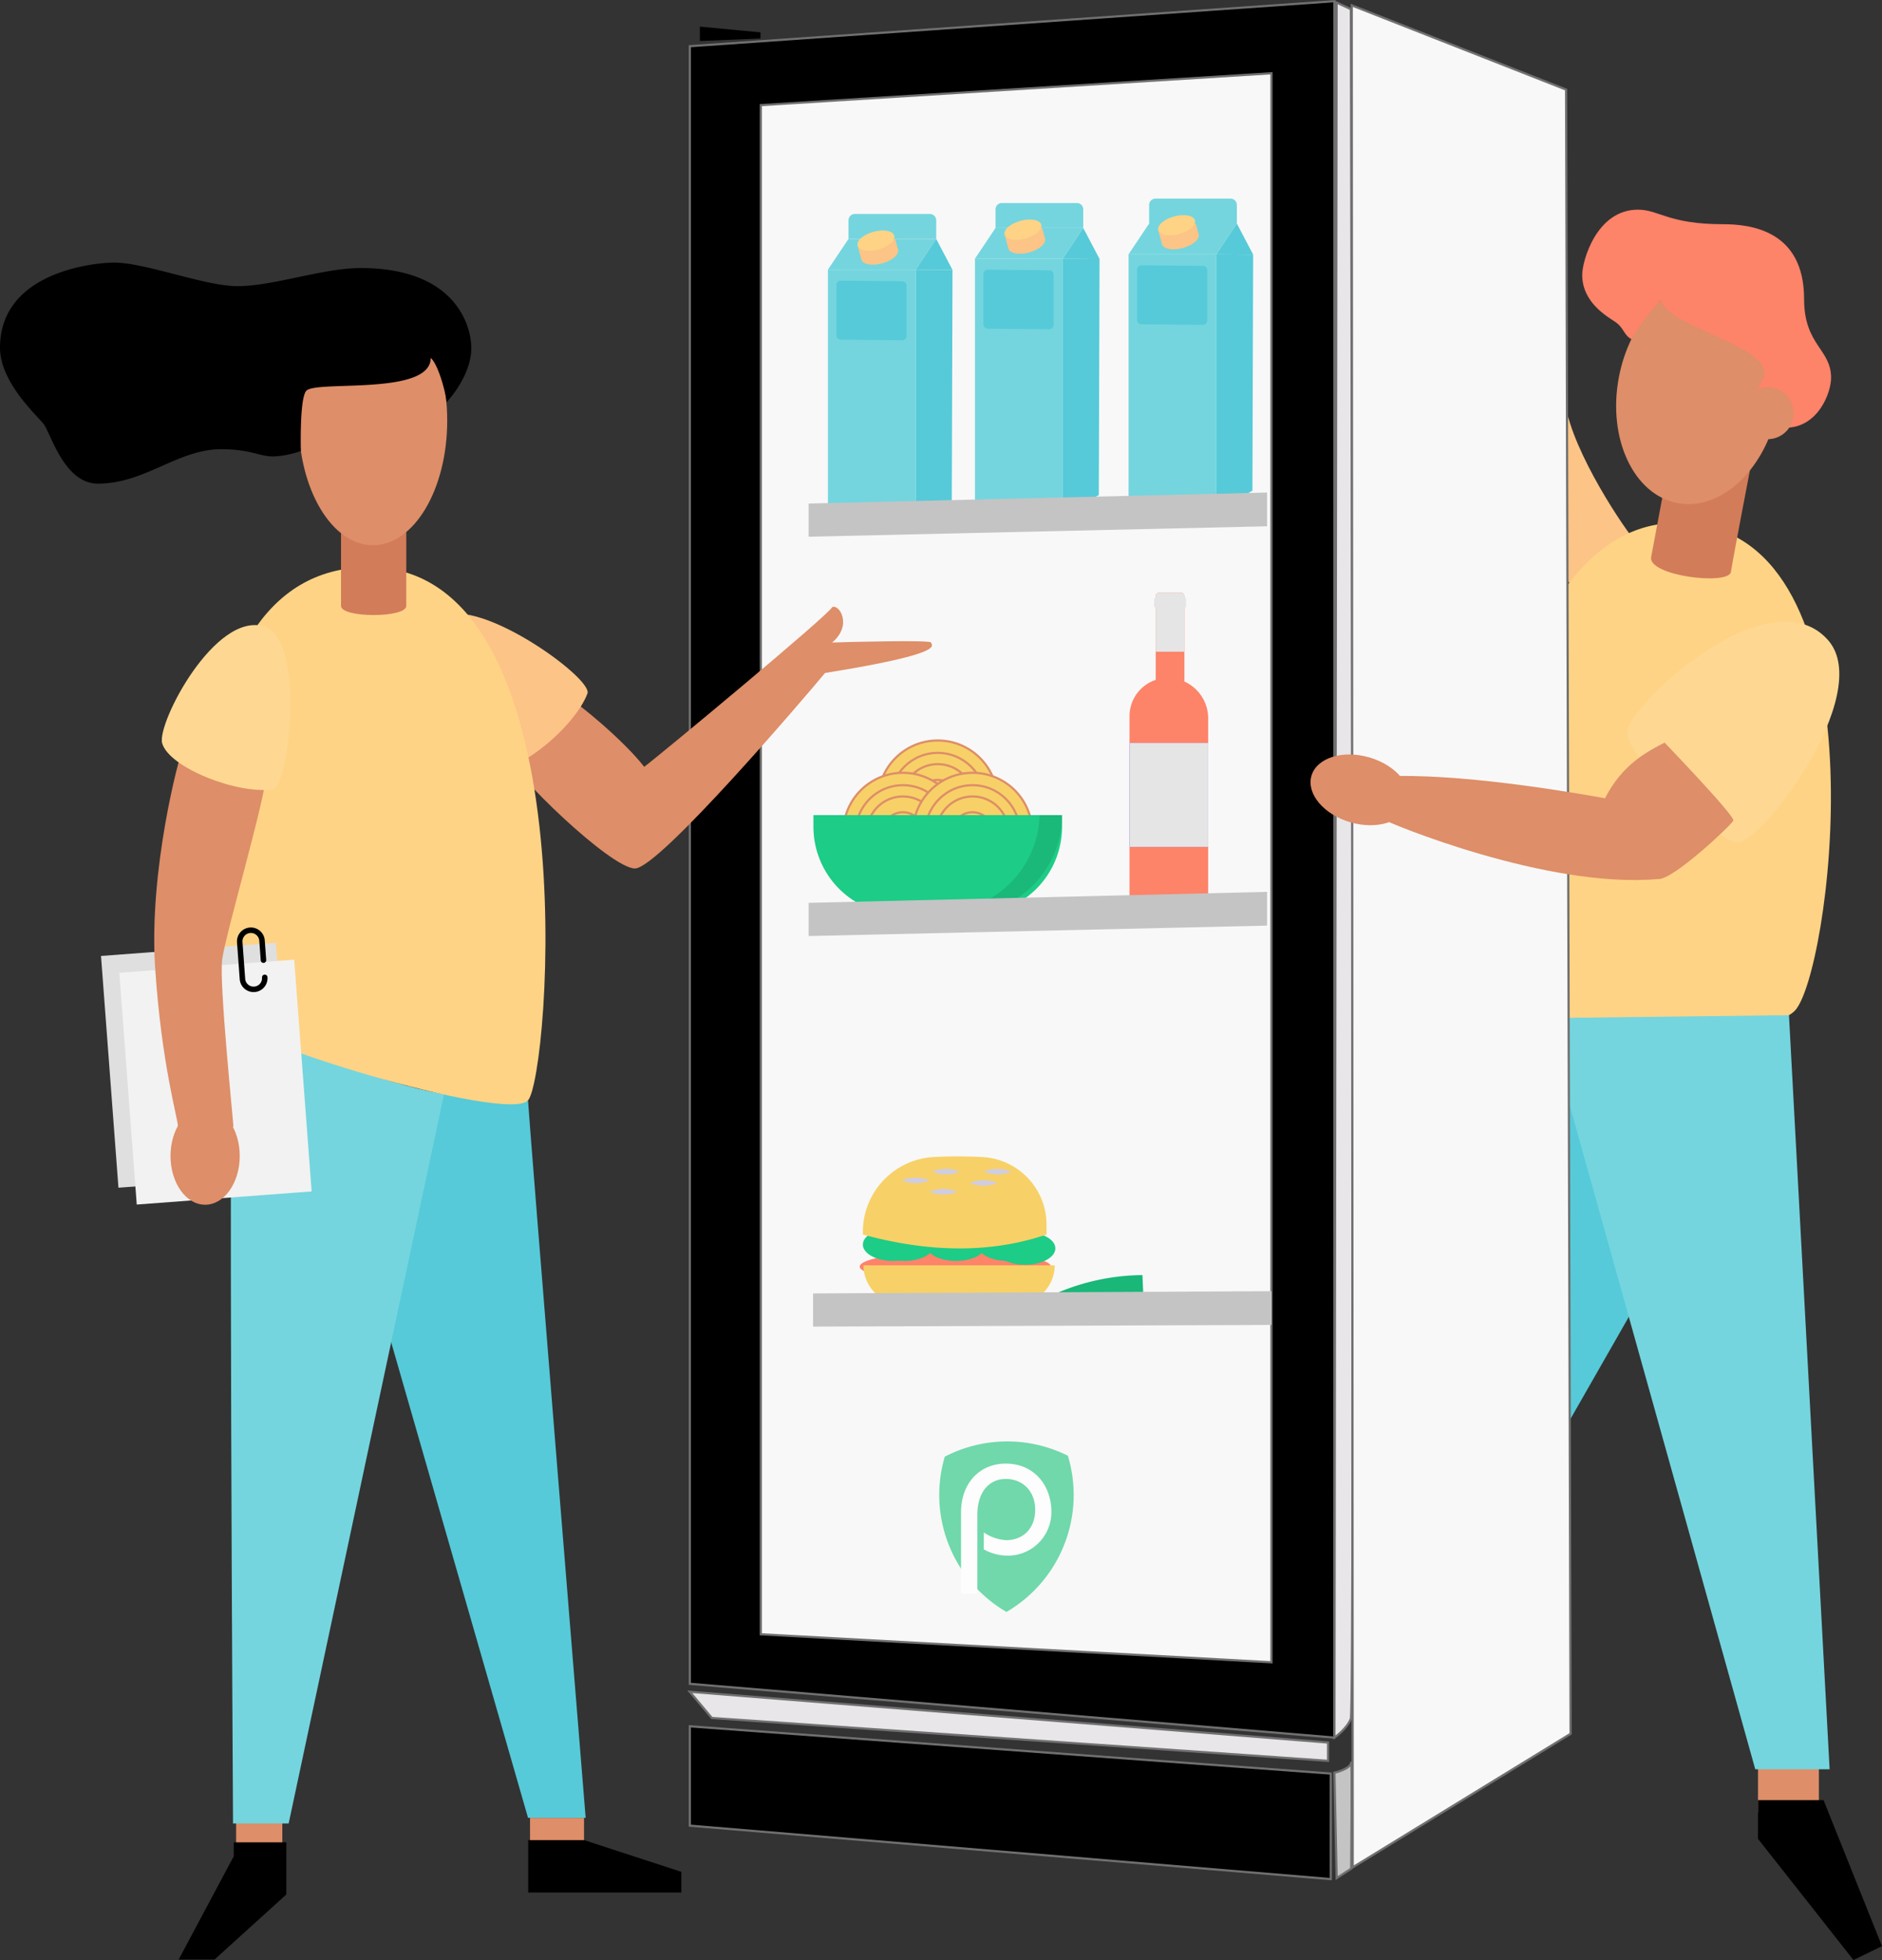 <svg xmlns="http://www.w3.org/2000/svg" width="857.627" height="893.311" viewBox="0 0 857.627 893.311">
  <rect x="0" y="0" width="857.627" height="893.311" fill="#333333" stroke="none"/>
  <g id="Group_29" data-name="Group 29" transform="translate(-358.914 -138.506)">
    <g id="Group_28" data-name="Group 28">
      <rect id="Rectangle_125" data-name="Rectangle 125" width="27.748" height="21.632" transform="translate(1160.041 942.958)" fill="#de8e68"/>
      <path id="Path_323" data-name="Path 323" d="M1008.962,366.678c-3.124-2.348-26.877-36.307-32.879-60.429s-6.523,70.606-6.523,70.606L984.433,389.9Z" transform="translate(96.983 20.567)" fill="#fcc486"/>
      <path id="Path_324" data-name="Path 324" d="M1005.591,731.8l-32.255,56.443L965.27,612.85l51.407,1.685Z" transform="translate(97.212 4.021)" fill="#56cad8"/>
      <path id="Path_325" data-name="Path 325" d="M1037.126,360.7c81.749,17.249,56.32,205.646,40.472,221.077s-132.635,18.3-143.9,5.4S934.53,339.03,1037.126,360.7Z" transform="translate(99.077 17.531)" fill="#fed385"/>
      <path id="Path_326" data-name="Path 326" d="M1053.222,379.693c-.947,6.267-37.944,1.808-36.335-6.807l9.41-50.176,36.335,6.816S1054.178,373.435,1053.222,379.693Z" transform="translate(94.464 19.48)" fill="#d37c59"/>
      <ellipse id="Ellipse_134" data-name="Ellipse 134" cx="51.284" cy="36.894" rx="51.284" ry="36.894" transform="translate(1087.161 361.009) rotate(-79.39)" fill="#de8e68"/>
      <path id="Path_327" data-name="Path 327" d="M1009.072,208.5c9.7,0,13.784,6.627,38.815,6.627,12.175,0,36.922,2.594,36.922,34.082,0,21.15,12.307,22.721,12.307,35.975,0,6.627-5.86,22.721-20.828,22.721-6.627,0-13.254-11.361-13.254-15.147s3.787-6.627,3.787-9.467c.076-13.68-44.24-21.282-47.194-33.59-3.209,2.944-10.594,12.023-13.349,17.9-3.787-1.941-3.351-5.093-7.574-7.981-3.645-2.471-15.005-8.8-15.005-21.386C983.653,231.979,990.176,208.5,1009.072,208.5Z" transform="translate(96.23 25.566)" fill="#fd8369"/>
      <ellipse id="Ellipse_135" data-name="Ellipse 135" cx="11.862" cy="11.862" rx="11.862" ry="11.862" transform="translate(1152.562 314.954)" fill="#de8e68"/>
      <path id="Path_328" data-name="Path 328" d="M1077.279,596.29,1095.8,939.977h-33.883L971.73,617.222V597.549Z" transform="translate(96.868 4.903)" fill="#74d5de"/>
      <ellipse id="Ellipse_137" data-name="Ellipse 137" cx="24.397" cy="20.875" rx="24.397" ry="20.875" transform="translate(975.99 179.26)" fill="#de8e68"/>
      <path id="Path_330" data-name="Path 330" d="M1096.854,415.218c21.775,24.539-31.715,95.088-42.025,92.172-12.146-3.437-49.106-38.03-49.4-50.006S1070,384.971,1096.854,415.218Z" transform="translate(95.072 14.998)" fill="#fed892"/>
      <path id="Path_331" data-name="Path 331" d="M1068.32,974.18v17.637l43.492,55.232,13.008-6.324-26.641-66.545Z" transform="translate(91.721 -15.232)"/>
      <g id="FRIDGE">
        <path id="Path_17" data-name="Path 17" d="M673.262,905.931V159.564l293.746-20.522v791.4Z" stroke="#707070" stroke-width="1"/>
        <path id="Path_16" data-name="Path 16" d="M705.628,186.432,938.319,171.9V896.11L705.628,883.365Z" fill="#f8f8f8" stroke="#707070" stroke-width="1"/>
        <path id="Path_18" data-name="Path 18" d="M967.008,932.439s5.591-3.828,7.495-8.589,0-779.169,0-779.169l-6.495-3Z" transform="translate(0 -2)" fill="#e8e6e9" stroke="#707070" stroke-width="1"/>
        <path id="Path_19" data-name="Path 19" d="M673.262,909.559,683.3,921.5l280.8,19.539V932.7Z" fill="#e8e6e9" stroke="#707070" stroke-width="1"/>
        <path id="Path_20" data-name="Path 20" d="M673.262,925.3v45.283l292.089,24.361v-48.1Z" stroke="#707070" stroke-width="1"/>
        <path id="Path_21" data-name="Path 21" d="M975.349,989.57l-.439-848.616,97.67,38.391,2.045,749.359Z" fill="#f8f8f8" stroke="#707070" stroke-width="1"/>
        <path id="Path_22" data-name="Path 22" d="M677.843,157.2V150.64l27.63,2.617v2.8Z"/>
        <path id="Path_23" data-name="Path 23" d="M967.008,946.444s7.185-1.556,7.649-4.614,0,48.347,0,48.347l-6.624,4.287Z" fill="#c4c4c4" stroke="#707070" stroke-width="1"/>
        <g id="Group_18" data-name="Group 18" transform="translate(553.717 236.031)">
          <g id="Group_16" data-name="Group 16" transform="translate(182.485 0)">
            <path id="Path_45" data-name="Path 45" d="M398.42,121.095H358.4l9.373-13.995h39.976Z" transform="translate(-358.4 -95.729)" fill="#74d5de"/>
            <path id="Path_46" data-name="Path 46" d="M430.545,101.07l1.708,6.345h0c.6,2.23-2.657,5.046-7.277,6.288s-8.848.442-9.449-1.789l-1.708-6.345" transform="translate(-400.296 -91.17)" fill="#fcc486"/>
            <path id="Path_47" data-name="Path 47" d="M417.571,71.871h19.214v-8.48a2.889,2.889,0,0,0-2.892-2.892H399.7a2.892,2.892,0,0,0-2.892,2.892v8.48h5.317" transform="translate(-387.437 -60.5)" fill="#74d5de"/>
            <path id="Path_48" data-name="Path 48" d="M398.42,281.58l-40.02-5.246V164.45h40.02Z" transform="translate(-358.4 -139.084)" fill="#74d5de"/>
            <path id="Path_49" data-name="Path 49" d="M538.82,272.188,522.4,281.58V164.45l16.752.122Z" transform="translate(-482.38 -139.084)" fill="#56cad8"/>
          </g>
          <ellipse id="Ellipse_4" data-name="Ellipse 4" cx="8.66" cy="4.183" rx="8.66" ry="4.183" transform="translate(194.92 10.357) rotate(-15.06)" fill="#fed385"/>
          <path id="Path_50" data-name="Path 50" d="M531.729,107.1,522.4,121.095l16.752.122Z" transform="translate(-299.896 -95.729)" fill="#56cad8"/>
          <path id="Path_51" data-name="Path 51" d="M404.173,212.237l-27.967-.273a2.013,2.013,0,0,1-2-2.013V187.1a2.016,2.016,0,0,1,2.035-2.013l27.967.271a2.018,2.018,0,0,1,2,2.016v22.845a2.018,2.018,0,0,1-2.035,2.016Z" transform="translate(-187.867 -154.687)" fill="#56cad8"/>
        </g>
        <g id="Group_19" data-name="Group 19" transform="translate(620.717 231.031)">
          <g id="Group_16-2" data-name="Group 16" transform="translate(182.485 0)">
            <path id="Path_45-2" data-name="Path 45" d="M398.42,121.095H358.4l9.373-13.995h39.976Z" transform="translate(-358.4 -95.729)" fill="#74d5de"/>
            <path id="Path_46-2" data-name="Path 46" d="M430.545,101.07l1.708,6.345h0c.6,2.23-2.657,5.046-7.277,6.288s-8.848.442-9.449-1.789l-1.708-6.345" transform="translate(-400.296 -91.17)" fill="#fcc486"/>
            <path id="Path_47-2" data-name="Path 47" d="M417.571,71.871h19.214v-8.48a2.889,2.889,0,0,0-2.892-2.892H399.7a2.892,2.892,0,0,0-2.892,2.892v8.48h5.317" transform="translate(-387.437 -60.5)" fill="#74d5de"/>
            <path id="Path_48-2" data-name="Path 48" d="M398.42,281.58l-40.02-5.246V164.45h40.02Z" transform="translate(-358.4 -139.084)" fill="#74d5de"/>
            <path id="Path_49-2" data-name="Path 49" d="M538.82,272.188,522.4,281.58V164.45l16.752.122Z" transform="translate(-482.38 -139.084)" fill="#56cad8"/>
          </g>
          <ellipse id="Ellipse_4-2" data-name="Ellipse 4" cx="8.66" cy="4.183" rx="8.66" ry="4.183" transform="translate(194.92 10.357) rotate(-15.06)" fill="#fed385"/>
          <path id="Path_50-2" data-name="Path 50" d="M531.729,107.1,522.4,121.095l16.752.122Z" transform="translate(-299.896 -95.729)" fill="#56cad8"/>
          <path id="Path_51-2" data-name="Path 51" d="M404.173,212.237l-27.967-.273a2.013,2.013,0,0,1-2-2.013V187.1a2.016,2.016,0,0,1,2.035-2.013l27.967.271a2.018,2.018,0,0,1,2,2.016v22.845a2.018,2.018,0,0,1-2.035,2.016Z" transform="translate(-187.867 -154.687)" fill="#56cad8"/>
        </g>
        <g id="Group_20" data-name="Group 20" transform="translate(690.717 229.031)">
          <g id="Group_16-3" data-name="Group 16" transform="translate(182.485 0)">
            <path id="Path_45-3" data-name="Path 45" d="M398.42,121.095H358.4l9.373-13.995h39.976Z" transform="translate(-358.4 -95.729)" fill="#74d5de"/>
            <path id="Path_46-3" data-name="Path 46" d="M430.545,101.07l1.708,6.345h0c.6,2.23-2.657,5.046-7.277,6.288s-8.848.442-9.449-1.789l-1.708-6.345" transform="translate(-400.296 -91.17)" fill="#fcc486"/>
            <path id="Path_47-3" data-name="Path 47" d="M417.571,71.871h19.214v-8.48a2.889,2.889,0,0,0-2.892-2.892H399.7a2.892,2.892,0,0,0-2.892,2.892v8.48h5.317" transform="translate(-387.437 -60.5)" fill="#74d5de"/>
            <path id="Path_48-3" data-name="Path 48" d="M398.42,281.58l-40.02-5.246V164.45h40.02Z" transform="translate(-358.4 -139.084)" fill="#74d5de"/>
            <path id="Path_49-3" data-name="Path 49" d="M538.82,272.188,522.4,281.58V164.45l16.752.122Z" transform="translate(-482.38 -139.084)" fill="#56cad8"/>
          </g>
          <ellipse id="Ellipse_4-3" data-name="Ellipse 4" cx="8.66" cy="4.183" rx="8.66" ry="4.183" transform="translate(194.92 10.357) rotate(-15.06)" fill="#fed385"/>
          <path id="Path_50-3" data-name="Path 50" d="M531.729,107.1,522.4,121.095l16.752.122Z" transform="translate(-299.896 -95.729)" fill="#56cad8"/>
          <path id="Path_51-3" data-name="Path 51" d="M404.173,212.237l-27.967-.273a2.013,2.013,0,0,1-2-2.013V187.1a2.016,2.016,0,0,1,2.035-2.013l27.967.271a2.018,2.018,0,0,1,2,2.016v22.845a2.018,2.018,0,0,1-2.035,2.016Z" transform="translate(-187.867 -154.687)" fill="#56cad8"/>
        </g>
        <path id="Path_24" data-name="Path 24" d="M727.425,368v15.123l208.9-4.753V362.992Z" fill="#c4c4c4"/>
        <g id="Group_23" data-name="Group 23" transform="translate(368.996 164)">
          <circle id="Ellipse_87" data-name="Ellipse 87" cx="27.19" cy="27.19" r="27.19" transform="translate(390.06 312)" fill="#f7d167" stroke="#de8e68" stroke-miterlimit="10" stroke-width="1"/>
          <circle id="Ellipse_88" data-name="Ellipse 88" cx="21.55" cy="21.55" r="21.55" transform="translate(395.7 317.64)" fill="#f7d167" stroke="#de8e68" stroke-miterlimit="10" stroke-width="1"/>
          <circle id="Ellipse_89" data-name="Ellipse 89" cx="16.42" cy="16.42" r="16.42" transform="translate(400.83 322.77)" fill="#f7d167" stroke="#de8e68" stroke-miterlimit="10" stroke-width="1"/>
          <circle id="Ellipse_90" data-name="Ellipse 90" cx="9.23" cy="9.23" r="9.23" transform="translate(408.02 329.96)" fill="#f7d167" stroke="#de8e68" stroke-miterlimit="10" stroke-width="1"/>
          <circle id="Ellipse_91" data-name="Ellipse 91" cx="27.19" cy="27.19" r="27.19" transform="translate(374.2 326.73)" fill="#f7d167" stroke="#de8e68" stroke-miterlimit="10" stroke-width="1"/>
          <circle id="Ellipse_92" data-name="Ellipse 92" cx="21.55" cy="21.55" r="21.55" transform="translate(379.84 332.37)" fill="#f7d167" stroke="#de8e68" stroke-miterlimit="10" stroke-width="1"/>
          <circle id="Ellipse_93" data-name="Ellipse 93" cx="16.42" cy="16.42" r="16.42" transform="translate(384.97 337.5)" fill="#f7d167" stroke="#de8e68" stroke-miterlimit="10" stroke-width="1"/>
          <circle id="Ellipse_94" data-name="Ellipse 94" cx="9.23" cy="9.23" r="9.23" transform="translate(392.16 344.69)" fill="#f7d167" stroke="#de8e68" stroke-miterlimit="10" stroke-width="1"/>
          <circle id="Ellipse_95" data-name="Ellipse 95" cx="27.19" cy="27.19" r="27.19" transform="translate(405.92 326.73)" fill="#f7d167" stroke="#de8e68" stroke-miterlimit="10" stroke-width="1"/>
          <circle id="Ellipse_96" data-name="Ellipse 96" cx="21.55" cy="21.55" r="21.55" transform="translate(411.56 332.37)" fill="#f7d167" stroke="#de8e68" stroke-miterlimit="10" stroke-width="1"/>
          <circle id="Ellipse_97" data-name="Ellipse 97" cx="16.42" cy="16.42" r="16.42" transform="translate(416.69 337.5)" fill="#f7d167" stroke="#de8e68" stroke-miterlimit="10" stroke-width="1"/>
          <circle id="Ellipse_98" data-name="Ellipse 98" cx="9.23" cy="9.23" r="9.23" transform="translate(423.88 344.69)" fill="#f7d167" stroke="#de8e68" stroke-miterlimit="10" stroke-width="1"/>
          <path id="Path_215" data-name="Path 215" d="M360.6,346H473.89v5.32a40,40,0,0,1-40,40H400.6a40,40,0,0,1-40-40Z" fill="#1dcc86"/>
          <path id="Path_216" data-name="Path 216" d="M611.78,467.42a45.31,45.31,0,0,1-45.29,44.18H544a45.416,45.416,0,0,0,10,1.14h22.66A45.32,45.32,0,0,0,622,467.42Z" transform="translate(-148.11 -121.43)" opacity="0.1"/>
        </g>
        <g id="Group_25" data-name="Group 25" transform="translate(85 66)">
          <path id="Path_317" data-name="Path 317" d="M919.945,450.5a18.458,18.458,0,0,0-5.448-3.764V407.877a1.718,1.718,0,0,0-1.718-1.718h-9.619a1.718,1.718,0,0,0-1.718,1.718v38.111a17.438,17.438,0,0,0-11.948,16.546v83.352a7.638,7.638,0,0,0,7.638,7.638h20.6a7.6,7.6,0,0,0,7.6-7.6v-82.4a18.354,18.354,0,0,0-5.394-13.019Z" transform="translate(-100.859 -63.613)" fill="#fd8369"/>
          <rect id="Rectangle_123" data-name="Rectangle 123" width="35.846" height="47.351" transform="translate(788.636 411.139)" fill="#6c63ff"/>
          <path id="Path_318" data-name="Path 318" d="M915.272,408.815H914.5v-.937a1.718,1.718,0,0,0-1.718-1.718h-9.619a1.718,1.718,0,0,0-1.718,1.718v.937h-.774V412.8h.774v20.357H914.5V412.8h.774Z" transform="translate(-100.859 -63.613)" fill="#e5e5e5"/>
          <rect id="Rectangle_124" data-name="Rectangle 124" width="35.846" height="47.351" transform="translate(788.636 411.139)" fill="#e5e5e5"/>
        </g>
        <path id="Path_25" data-name="Path 25" d="M727.425,368v15.123l208.9-4.753V362.992Z" transform="translate(0 182)" fill="#c4c4c4"/>
        <g id="Group_27" data-name="Group 27" transform="translate(336 209)">
          <ellipse id="Ellipse_116" data-name="Ellipse 116" cx="43.575" cy="6.88" rx="43.575" ry="6.88" transform="translate(414.682 499.904)" fill="#fd8369"/>
          <ellipse id="Ellipse_117" data-name="Ellipse 117" cx="13.761" cy="7.454" rx="13.761" ry="7.454" transform="translate(421.276 489.297)" fill="#1dcc86"/>
          <ellipse id="Ellipse_118" data-name="Ellipse 118" cx="13.761" cy="7.454" rx="13.761" ry="7.454" transform="translate(416.116 489.297)" fill="#1dcc86"/>
          <ellipse id="Ellipse_119" data-name="Ellipse 119" cx="13.761" cy="7.454" rx="13.761" ry="7.454" transform="translate(476.318 491.017)" fill="#1dcc86"/>
          <ellipse id="Ellipse_120" data-name="Ellipse 120" cx="13.761" cy="7.454" rx="13.761" ry="7.454" transform="translate(444.784 489.297)" fill="#1dcc86"/>
          <ellipse id="Ellipse_121" data-name="Ellipse 121" cx="13.761" cy="7.454" rx="13.761" ry="7.454" transform="translate(468.291 489.297)" fill="#1dcc86"/>
          <path id="Path_304" data-name="Path 304" d="M584.507,555.777q-37.3,12.659-83.711,0v-1.161a34.2,34.2,0,0,1,32.471-34.171,214.824,214.824,0,0,1,22.138.028,30.9,30.9,0,0,1,29.1,30.923Z" transform="translate(-84.681 -63.613)" fill="#f7d167"/>
          <path id="Path_305" data-name="Path 305" d="M572.2,570.857a275.059,275.059,0,0,1-55.278,0,17.661,17.661,0,0,1-15.937-17.549h87.151A17.661,17.661,0,0,1,572.2,570.857Z" transform="translate(-84.586 -47.097)" fill="#f7d167"/>
          <path id="Path_306" data-name="Path 306" d="M525.272,527.9a16.4,16.4,0,0,1-12.614,0,16.4,16.4,0,0,1,12.614,0Z" transform="translate(-78.769 -60.391)" fill="#d0cde1"/>
          <path id="Path_307" data-name="Path 307" d="M533.69,531.344a16.4,16.4,0,0,1-12.614,0A16.4,16.4,0,0,1,533.69,531.344Z" transform="translate(-74.573 -58.674)" fill="#d0cde1"/>
          <path id="Path_308" data-name="Path 308" d="M534.455,525.221a16.4,16.4,0,0,1-12.614,0,16.4,16.4,0,0,1,12.614,0Z" transform="translate(-74.191 -61.726)" fill="#d0cde1"/>
          <path id="Path_309" data-name="Path 309" d="M550.144,525.221a16.4,16.4,0,0,1-12.614,0A16.4,16.4,0,0,1,550.144,525.221Z" transform="translate(-66.372 -61.726)" fill="#d0cde1"/>
          <path id="Path_310" data-name="Path 310" d="M545.935,528.665a16.4,16.4,0,0,1-12.614,0,16.4,16.4,0,0,1,12.614,0Z" transform="translate(-68.47 -60.009)" fill="#d0cde1"/>
          <path id="Path_314" data-name="Path 314" d="M600.519,556.277l.211,4.641.269,6.02s-27.649,1.563-33.219,7.448a3.4,3.4,0,0,0-.355.409l-11.075-2.424-.027-5.456s.153-.085.45-.245l.238-.125A100.8,100.8,0,0,1,600.519,556.277Z" transform="translate(-57.005 -45.617)" fill="#1ab778"/>
          <path id="Path_315" data-name="Path 315" d="M600.369,556.277l.211,4.641c-12.261.379-35.464,7.688-35.464,7.688l-8.494-1.936A100.52,100.52,0,0,1,600.369,556.277Z" transform="translate(-56.855 -45.617)" fill="#1ab778" opacity="0.1"/>
          <path id="Path_316" data-name="Path 316" d="M557.009,563.13l8.256,2.061,2.514,5.781a3.4,3.4,0,0,0-.355.409l-11.075-2.424-.027-5.456s.153-.085.45-.245Z" transform="translate(-57.005 -42.202)" fill="#fff" opacity="0.1"/>
        </g>
        <path id="Path_26" data-name="Path 26" d="M727.425,364v15.123l208.9-.753V362.992Z" transform="translate(2 364)" fill="#c4c4c4"/>
        <g id="LOGO" transform="translate(786.927 795.465)" opacity="0.766">
          <path id="Pfad_6" data-name="Pfad 6" d="M152.5,96.956a61.742,61.742,0,0,0,28.118,70.765,61.742,61.742,0,0,0,27.99-71.2,61.758,61.758,0,0,0-56.108.43" transform="translate(-149.985 -89.999)" fill="#1cc57b" fill-rule="evenodd" opacity="0.8"/>
          <path id="Pfad_2" data-name="Pfad 2" d="M7.92,71.643V34.608c0-13.276,8.547-22.178,20.341-22.178,13.105,0,20.824,10.07,20.824,22.007a19.827,19.827,0,0,1-19.4,19.932,22.548,22.548,0,0,1-11.4-2.848V43.8a20.012,20.012,0,0,0,10.152,3.518c7.992,0,13.275-5.542,13.275-13.86S36.174,19.423,28.284,19.423c-7.122,0-12.938,5.384-12.938,16.465V71.641Z" transform="translate(2.014 -2.324)" fill="#fff"/>
        </g>
      </g>
      <path id="Path_329" data-name="Path 329" d="M1016.107,465.07c-7.867,4.061-19.285,9.893-27.152,25.372-9.893-1.78-59.122-10.66-94.387-10.149-3.295,7.1-8.88,18.272-6.627,19.8s74.6,31.715,125.345,27.142c6.627.473,33.287-24.615,34.148-26.641S1016.107,465.07,1016.107,465.07Z" transform="translate(101.36 11.895)" fill="#de8e68"/>
      <ellipse id="Ellipse_136" data-name="Ellipse 136" cx="15.403" cy="22.977" rx="15.403" ry="22.977" transform="translate(952.253 506.894) rotate(-73.84)" fill="#de8e68"/>
      <g id="drawkit-support-woman-colour" transform="translate(-22.086 123.19)">
        <rect id="Rectangle_126" data-name="Rectangle 126" width="21.057" height="14.451" transform="translate(488.597 843.835)" fill="#de8e68"/>
        <rect id="Rectangle_127" data-name="Rectangle 127" width="24.608" height="14.451" transform="translate(622.536 843.835)" fill="#de8e68"/>
        <path id="Path_332" data-name="Path 332" d="M657.991,596.42c.578,10.9,26.259,326.92,26.259,326.92H657.991L589.7,686.015s17.754-94.963,18.993-94.715C614.555,592.786,646.678,598.484,657.991,596.42Z" transform="translate(-36.363 -79.504)" fill="#56cad8"/>
        <path id="Path_333" data-name="Path 333" d="M605.51,587.474l-70.768,332.2H509.391s-2.23-364.079,0-364.079C533.173,565.674,578.094,582.19,605.51,587.474Z" transform="translate(-22.198 -73.284)" fill="#74d5de"/>
        <path id="Path_334" data-name="Path 334" d="M688.579,366.446c4.046,1.734,25.681,19.653,34.765,31.462,6.771-5.037,84.063-69.2,85.632-72.75,3.055-1.734,9.579,8.092,0,16.1,6.524-.248,45.087-1.239,45.087,0s8.34,4.789-48.307,13.873c-7.514,9.083-75.557,89.1-86.623,89.1s-56.152-43.765-58.051-51.61S688.579,366.446,688.579,366.446Z" transform="translate(-48.785 -33.097)" fill="#de8e68"/>
        <path id="Path_335" data-name="Path 335" d="M622,331.519c-17.671,16.433,14.7,65.978,23.865,68.125,11.643,2.808,38.233-19.24,43.931-34.517C692.36,357.943,636.538,318.059,622,331.519Z" transform="translate(-41.087 -33.761)" fill="#fcc486"/>
        <path id="Path_336" data-name="Path 336" d="M568.595,303.1c-98.266,0-75.97,189.678-69.694,202.642S631.022,556.362,640.931,546.2,669.09,303.1,568.595,303.1Z" transform="translate(-19.387 -29.289)" fill="#fed385"/>
        <path id="Path_337" data-name="Path 337" d="M598.927,272.2H569.2v43.187c0,5.533,29.727,5.533,29.727,0Z" transform="translate(-32.791 -23.905)" fill="#d37c59"/>
        <ellipse id="Ellipse_138" data-name="Ellipse 138" cx="33.856" cy="56.812" rx="33.856" ry="56.812" transform="translate(517.086 150.194)" fill="#de8e68"/>
        <path id="Path_338" data-name="Path 338" d="M545.327,137.477c-17.093,0-39.719,8.258-56.152,8.258-14.864,0-41.866-10.735-56.152-10.735C423.94,135,381,139.211,381,173.811c0,15.607,16.515,30.553,19.818,34.682s9.331,27.25,24.773,27.25c21.552,0,36.416-15.689,56.152-15.689,13.625,0,17.176,3.3,23.947,3.3a43.317,43.317,0,0,0,12.386-2.477c0-2.56-.5-23.947,2.477-27.415,4.129-4.955,56.73,2.395,56.73-15.029,3.716,3.3,7.184,17.341,7.184,20.231,2.395-2.477,11.313-13.212,11.313-24.773C595.7,163.324,588.266,137.477,545.327,137.477Z"/>
        <rect id="Rectangle_128" data-name="Rectangle 128" width="79.934" height="105.945" transform="matrix(0.997, -0.075, 0.075, 0.997, 427.031, 451.01)" fill="#dfdfdf"/>
        <rect id="Rectangle_129" data-name="Rectangle 129" width="79.934" height="105.945" transform="matrix(0.997, -0.075, 0.075, 0.997, 435.371, 458.687)" fill="#f2f2f2"/>
        <ellipse id="Ellipse_139" data-name="Ellipse 139" cx="15.772" cy="22.213" rx="15.772" ry="22.213" transform="translate(458.704 519.971)" fill="#de8e68"/>
        <path id="Path_339" data-name="Path 339" d="M479.315,402.5c-2.064,4.624-15.689,56.234-12.8,100.33s10.4,68.951,10.4,72.419,25.268,2.064,25.268,0-6.524-64.822-5.12-75.97,20.314-75.64,19.818-83.567S479.315,402.5,479.315,402.5Z" transform="translate(-14.83 -46.608)" fill="#de8e68"/>
        <path id="Path_340" data-name="Path 340" d="M517.12,335.755c-22.543-7.184-49.215,44.261-46.656,53.179,3.22,11.23,34.682,23.452,50.454,20.974C528.35,408.67,535.617,341.7,517.12,335.755Z" transform="translate(-15.558 -34.86)" fill="#fed892"/>
        <path id="Path_341" data-name="Path 341" d="M504.7,1006.9v6.358l-25.1,47.068h16.35l32.7-29.645V1006.9Z" transform="translate(-17.18 -151.917)"/>
        <path id="Path_342" data-name="Path 342" d="M672.5,1005.7v23.864h69.777v-9.414L698.016,1005.7Z" transform="translate(-50.79 -151.708)"/>
        <path id="Path_345" data-name="Path 345" d="M524.691,524.966a5.084,5.084,0,0,1-4.707,5.45h0a5.084,5.084,0,0,1-5.45-4.707L513.3,508.946A5.084,5.084,0,0,1,518,503.5h0a5.084,5.084,0,0,1,5.45,4.707l.661,8.918" transform="translate(-23.047 -64.202)" fill="none" stroke="#000" stroke-linecap="round" stroke-linejoin="round" stroke-miterlimit="10" stroke-width="2.5"/>
      </g>
    </g>
  </g>
</svg>
